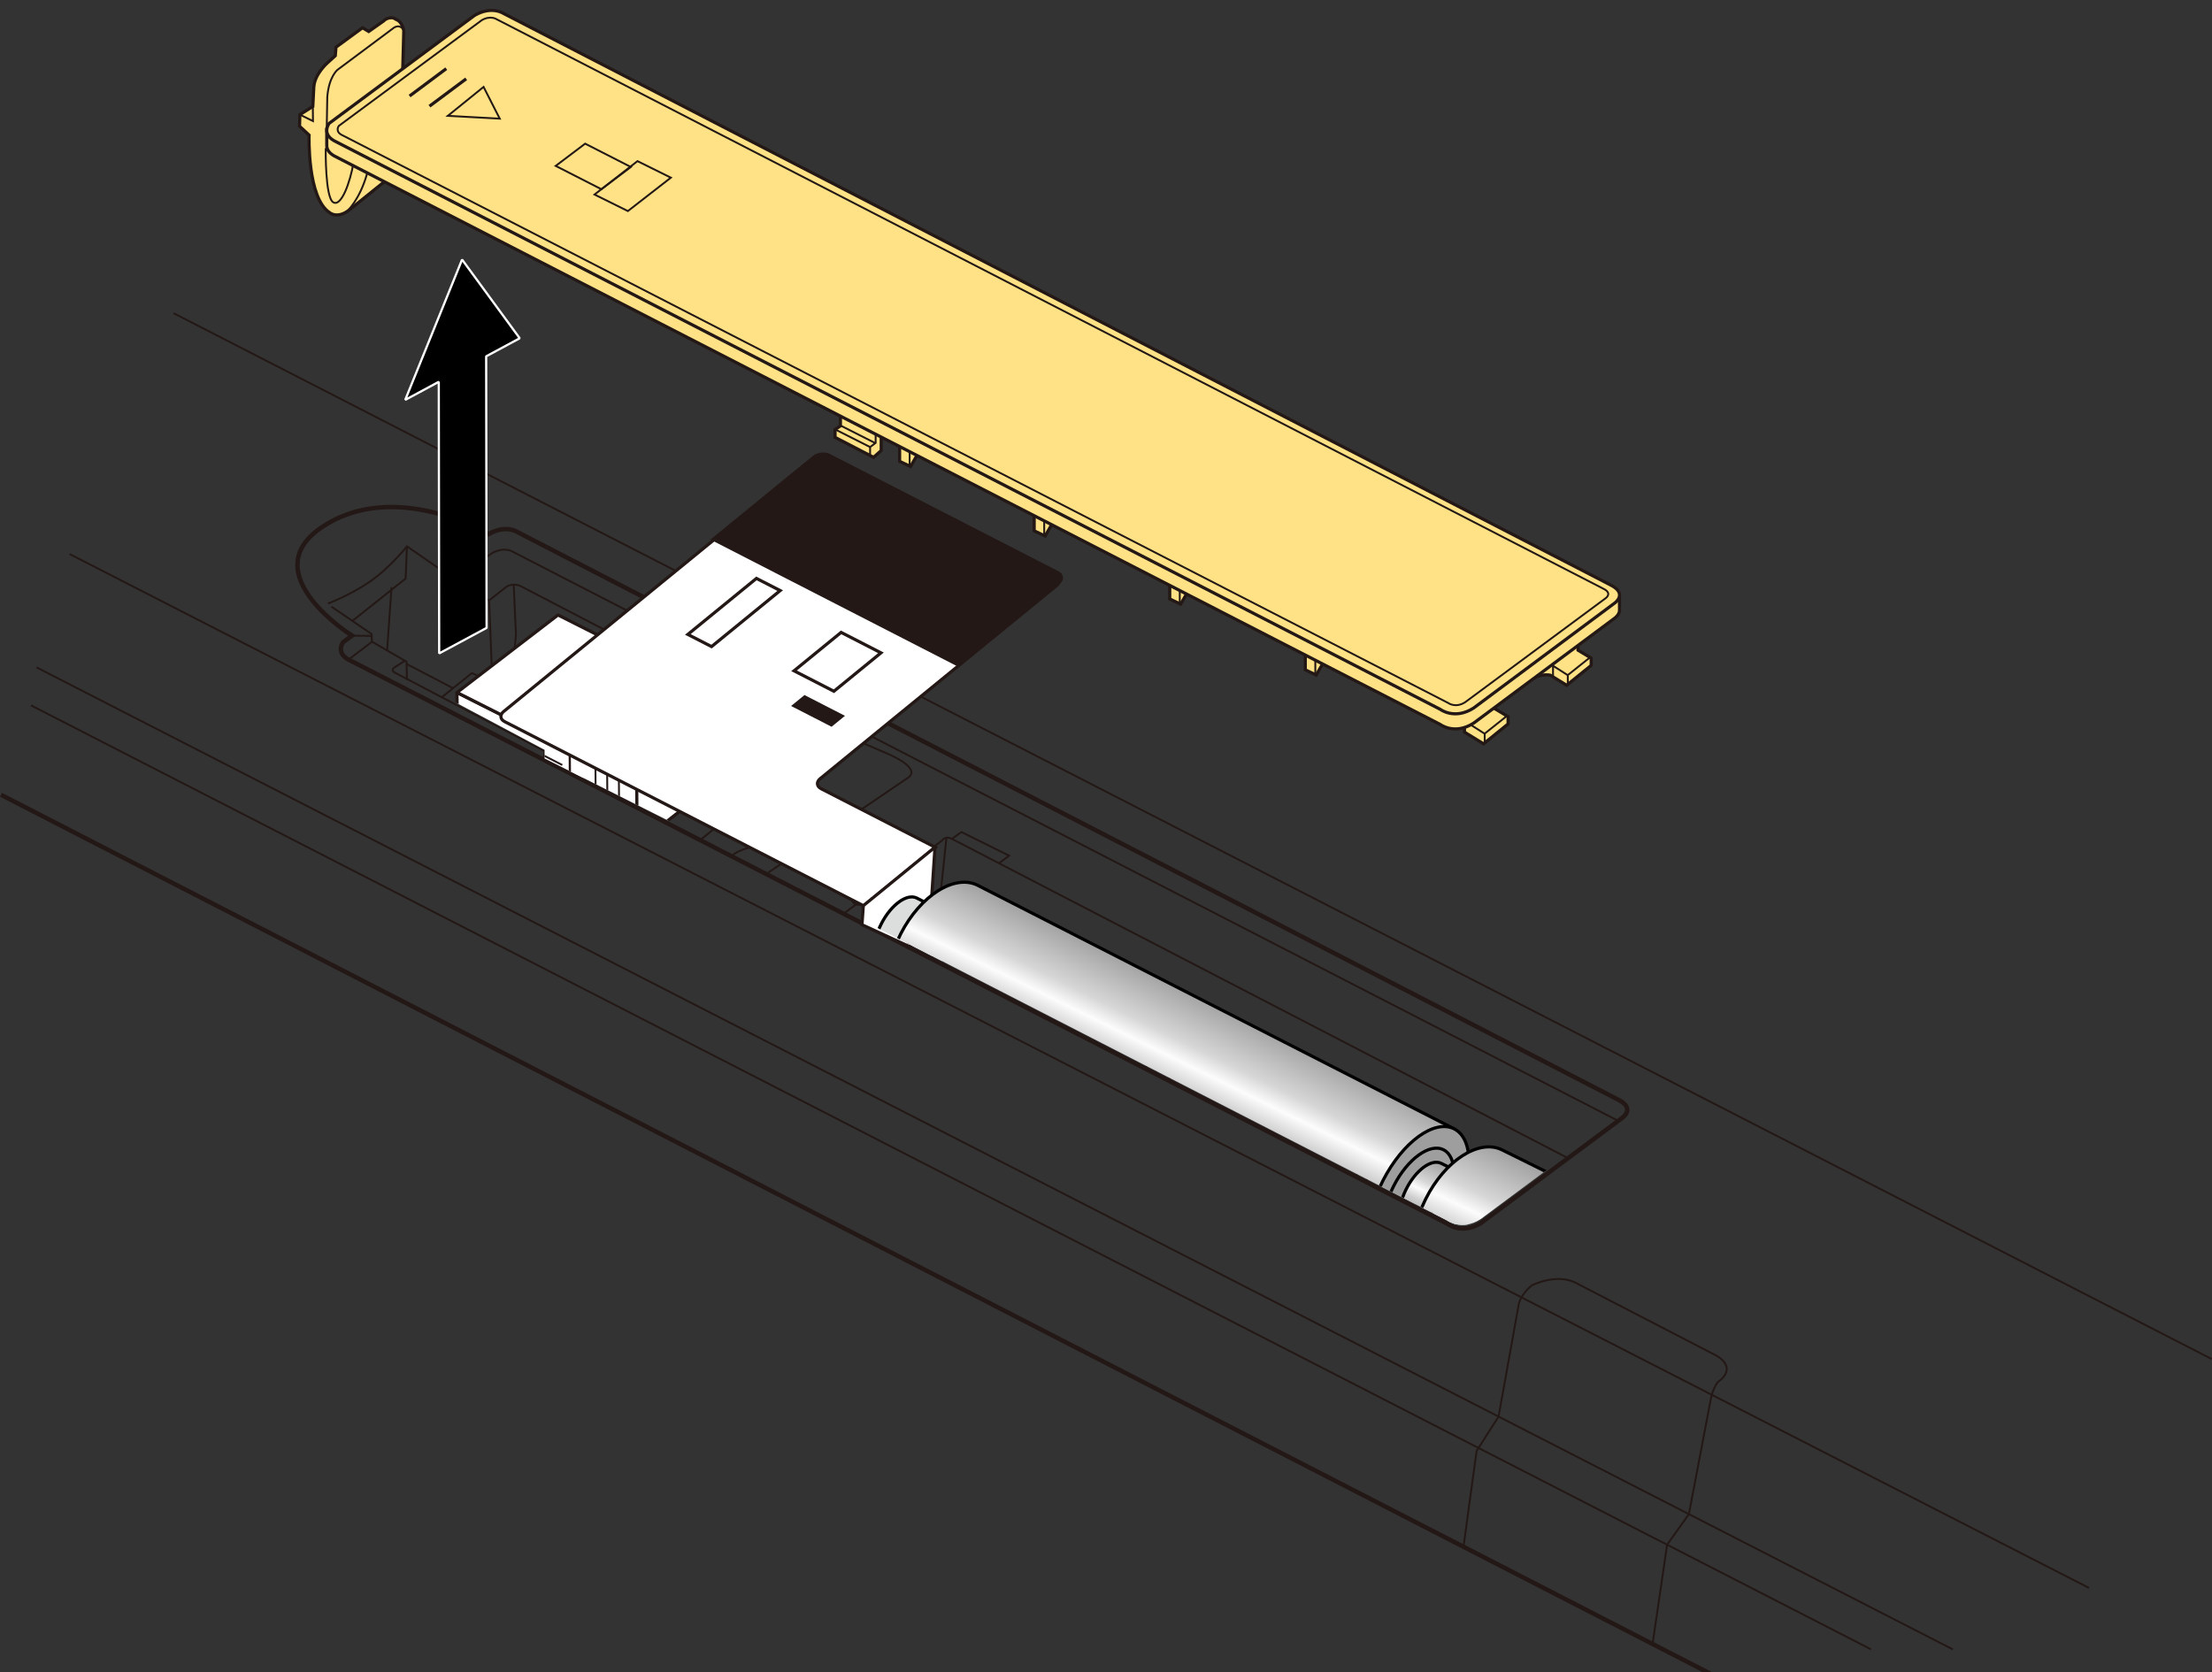 <?xml version="1.0" encoding="utf-8"?>
<!-- Generator: Adobe Illustrator 27.2.0, SVG Export Plug-In . SVG Version: 6.00 Build 0)  -->
<svg version="1.1" id="レイヤー_1" xmlns="http://www.w3.org/2000/svg" xmlns:xlink="http://www.w3.org/1999/xlink" x="0px"
	 y="0px" viewBox="0 0 500 378" enable-background="new 0 0 500 378" xml:space="preserve">
<rect x="0" y="0" width="500" height="378" fill="#333333" stroke="none"/>
<g>
	
		<line fill="none" stroke="#231815" stroke-width="1" stroke-miterlimit="10" x1="0.229" y1="179.684" x2="388.431" y2="379.324"/>
	
		<line fill="none" stroke="#231815" stroke-width="0.425" stroke-miterlimit="10" x1="7.038" y1="159.477" x2="422.919" y2="372.875"/>
	
		<line fill="none" stroke="#231815" stroke-width="0.425" stroke-miterlimit="10" x1="8.265" y1="150.882" x2="441.396" y2="372.875"/>
	
		<line fill="none" stroke="#231815" stroke-width="0.425" stroke-miterlimit="10" x1="15.737" y1="125.256" x2="472.189" y2="358.99"/>
	
		<line fill="none" stroke="#231815" stroke-width="0.425" stroke-miterlimit="10" x1="39.244" y1="70.807" x2="499.903" y2="307.232"/>
	<path fill="none" stroke="#231815" stroke-width="1" stroke-miterlimit="10" d="M79.583,143.708l-1.994,1.441
		c0,0-1.994,2.55,1.662,4.212l248.055,127.37c0,0,3.233,2.465,7.544-0.308l31.871-23.723c0,0,3.079-2.157-1.078-4.159
		L117.038,120.327c0,0-2.669-1.849-6.569,0.411c0,0-21.35-12.734-37.876-1.438C57.311,129.746,79.583,143.708,79.583,143.708z"/>
	<path fill="none" stroke="#231815" stroke-width="0.425" stroke-miterlimit="10" d="M74.133,136.45c0,0,4.927-1.849,9.443-4.929
		s8.417-8.01,8.417-8.01l10.675,7.394l7.904,4.827l3.9-3.081c0,0,1.642-1.13,3.695,0.103l33.154,17.253l4.003-2.67l24.943,12.529
		l-1.334,1.13l21.555,9.345c0,0,7.904,3.184,4.824,5.443l-31.615,21.463"/>
	<path fill="none" stroke="#231815" stroke-width="0.425" stroke-miterlimit="10" d="M110.237,120.604l-7.569,10.3l8.417-5.751
		c0,0,2.669-1.849,5.235-0.205L365.782,253.4"/>
	<path fill="none" stroke="#231815" stroke-width="0.425" stroke-miterlimit="10" d="M354.451,261.834l-139.284-72.188
		c0,0-1.334-0.719-2.053,0.205l-1.95,1.54c0,0-3.798,6.983-8.622,10.167c-4.824,3.184-9.135,2.978-9.135,2.978l-2.361,1.746"/>
	<path fill="none" stroke="#231815" stroke-width="0.425" stroke-miterlimit="10" d="M193.406,204.537c0,0-7.904-6.983,0-12.529
		s17.758-0.616,17.758-0.616"/>
	<polyline fill="none" stroke="#231815" stroke-width="0.425" stroke-miterlimit="10" points="213.939,189.391 212.19,205.974 
		210.741,216.878 	"/>
	<path fill="none" stroke="#231815" stroke-width="0.425" stroke-miterlimit="10" d="M213.281,195.631"/>
	
		<line fill="none" stroke="#231815" stroke-width="0.425" stroke-miterlimit="10" x1="205.896" y1="200.836" x2="204.822" y2="213.839"/>
	<path fill="none" stroke="#231815" stroke-width="0.425" stroke-miterlimit="10" d="M165.692,193.24
		c2.669-1.951,7.596-2.465,9.649-2.362c2.053,0.103,4.379,2.279,2.593,3.492"/>
	<polyline fill="none" stroke="#231815" stroke-width="0.425" stroke-miterlimit="10" points="155.571,147.459 155.53,158.735 
		154.914,167.464 173.596,177.014 	"/>
	
		<line fill="none" stroke="#231815" stroke-width="0.425" stroke-miterlimit="10" x1="155.2" y1="167.61" x2="140.084" y2="180.597"/>
	<path fill="none" stroke="#231815" stroke-width="0.425" stroke-miterlimit="10" d="M178.42,161.097l-0.821,8.216
		c0,0,0.308,5.135-4.106,8.216l-15.232,12.403"/>
	<polyline fill="none" stroke="#231815" stroke-width="0.425" stroke-miterlimit="10" points="151.322,150.005 151.424,168.799 
		138.002,179.529 	"/>
	<polyline fill="none" stroke="#231815" stroke-width="0.425" stroke-miterlimit="10" points="151.422,168.388 115.807,150.724 
		111.29,154.319 106.671,152.162 99.897,157.605 	"/>
	
		<line fill="none" stroke="#231815" stroke-width="0.425" stroke-miterlimit="10" x1="110.572" y1="135.731" x2="111.29" y2="154.319"/>
	<path fill="none" stroke="#231815" stroke-width="0.425" stroke-miterlimit="10" d="M116.117,132.179l0.511,11.357
		c0,0-0.513,5.751-0.821,7.189"/>
	<polyline fill="none" stroke="#231815" stroke-width="0.425" stroke-miterlimit="10" points="91.993,123.51 91.685,130.802 
		79.676,140.352 	"/>
	<polyline fill="none" stroke="#231815" stroke-width="0.425" stroke-miterlimit="10" points="74.954,137.169 83.987,143.33 
		84.089,145.076 91.89,149.595 91.993,153.703 	"/>
	
		<line fill="none" stroke="#231815" stroke-width="0.425" stroke-miterlimit="10" x1="84.089" y1="145.076" x2="78.779" y2="149.12"/>
	
		<line fill="none" stroke="#231815" stroke-width="0.425" stroke-miterlimit="10" x1="84.012" y1="143.758" x2="79.583" y2="143.708"/>
	
		<line fill="none" stroke="#231815" stroke-width="0.425" stroke-miterlimit="10" x1="88.503" y1="132.753" x2="87.504" y2="147.054"/>
	
		<line fill="none" stroke="#231815" stroke-width="0.425" stroke-miterlimit="10" x1="91.903" y1="150.105" x2="102.409" y2="155.587"/>
	<path fill="none" stroke="#231815" stroke-width="0.425" stroke-miterlimit="10" d="M91.506,149.372l-2.387,1.558
		c0,0-1.129,0.616,0.513,1.335l33.462,17.561l-0.189,1.951"/>
	<polyline fill="none" stroke="#231815" stroke-width="0.425" stroke-miterlimit="10" points="215.167,189.646 217.322,188.105 
		228.1,193.446 225.805,195.159 	"/>
	<path fill="none" stroke="#231815" stroke-width="1" stroke-miterlimit="10" d="M198.201,210.216
		c1.259-2.533,3.329-4.064,4.623-3.42c1.294,0.644,1.323,3.219,0.064,5.752"/>
	<polyline fill="none" stroke="#231815" stroke-width="0.425" stroke-miterlimit="10" points="258.785,241.547 261.254,238.144 
		262.794,233.137 264.949,234.293 264.295,244.377 	"/>
	<polyline fill="none" stroke="#231815" stroke-width="0.425" stroke-miterlimit="10" points="264.949,234.293 263.256,239.453 
		261.254,242.303 	"/>
	<polyline fill="none" stroke="#231815" stroke-width="0.425" stroke-miterlimit="10" points="306.284,266.348 308.753,262.944 
		310.293,257.938 312.448,259.093 311.794,269.178 	"/>
	<polyline fill="none" stroke="#231815" stroke-width="0.425" stroke-miterlimit="10" points="312.448,259.093 310.754,264.254 
		308.753,267.104 	"/>
	<path fill="none" stroke="#231815" stroke-width="0.425" stroke-miterlimit="10" d="M330.803,349.688l2.969-21.66l4.959-7.771
		l4.587-25.502c0,0,0.462-2.157,2.925-4.159c0,0,5.697-2.927,10.162-0.462l30.947,16.02c0,0,6.005,2.619,0.924,6.316
		c0,0-1.078,1.386-1.54,3.697l-4.979,26.143l-4.924,6.919l-3.288,22.442"/>
	<path fill="none" d="M233.643,125.256l55.839-45.802c0,0,5.543-3.081,10.47-0.205l168.132,86.675c0,0,6.775,3.286,2.258,6.983
		L419.43,214.19l-20.94,0.822l-163-83.388C235.49,131.623,230.313,127.987,233.643,125.256z"/>
	<g>
		<g>
			<g>
				<polyline fill="#FFE285" stroke="#231815" stroke-width="0.709" stroke-miterlimit="10" points="189.971,93.068 
					189.971,96.285 188.756,97.109 188.756,98.874 197.461,103.386 199.186,101.856 199.186,97.658 				"/>
				<polyline fill="none" stroke="#231815" stroke-width="0.425" stroke-miterlimit="10" points="196.677,102.758 196.677,101.071 
					197.931,100.129 197.931,97.344 				"/>
				
					<line fill="none" stroke="#231815" stroke-width="0.425" stroke-miterlimit="10" x1="196.677" y1="101.071" x2="188.991" y2="97.187"/>
				
					<line fill="none" stroke="#231815" stroke-width="0.425" stroke-miterlimit="10" x1="197.772" y1="100.135" x2="190.086" y2="96.251"/>
			</g>
			<g>
				<polyline fill="#FFE285" stroke="#231815" stroke-width="0.709" stroke-miterlimit="10" points="203.351,99.939 
					203.351,104.294 205.821,105.471 207.625,102.332 				"/>
				
					<line fill="none" stroke="#231815" stroke-width="0.425" stroke-miterlimit="10" x1="205.617" y1="105.373" x2="205.617" y2="100.449"/>
			</g>
			<g>
				<polyline fill="#FFE285" stroke="#231815" stroke-width="0.709" stroke-miterlimit="10" points="233.768,115.651 
					233.768,120.006 236.238,121.183 238.042,118.044 				"/>
				
					<line fill="none" stroke="#231815" stroke-width="0.425" stroke-miterlimit="10" x1="236.034" y1="121.086" x2="236.034" y2="116.161"/>
			</g>
			<g>
				<polyline fill="#FFE285" stroke="#231815" stroke-width="0.709" stroke-miterlimit="10" points="264.407,131.056 
					264.407,135.41 266.878,136.587 268.681,133.449 				"/>
				
					<line fill="none" stroke="#231815" stroke-width="0.425" stroke-miterlimit="10" x1="266.674" y1="136.49" x2="266.674" y2="131.566"/>
			</g>
			<g>
				<polyline fill="#FFE285" stroke="#231815" stroke-width="0.709" stroke-miterlimit="10" points="295.047,147.076 
					295.047,151.431 297.517,152.608 299.321,149.469 				"/>
				
					<line fill="none" stroke="#231815" stroke-width="0.425" stroke-miterlimit="10" x1="297.313" y1="152.51" x2="297.313" y2="147.586"/>
			</g>
			<g>
				<path fill="#FFE285" stroke="#231815" stroke-width="0.709" stroke-miterlimit="10" d="M356.693,144.579v2.413l2.977,1.797
					v1.643l-5.543,4.493l-3.695-2.285c0,0-2.143-0.463-3.913,0.855"/>
				<polyline fill="none" stroke="#231815" stroke-width="0.425" stroke-miterlimit="10" points="351.045,153.02 351.045,150.515 
					354.363,152.634 359.399,148.626 				"/>
				
					<line fill="none" stroke="#231815" stroke-width="0.425" stroke-miterlimit="10" x1="354.384" y1="152.718" x2="354.384" y2="154.695"/>
			</g>
			<g>
				<polyline fill="#FFE285" stroke="#231815" stroke-width="0.709" stroke-miterlimit="10" points="337.909,157.814 
					337.909,160.228 340.886,162.025 340.886,163.668 335.343,168.161 331.032,165.516 331.032,161.986 				"/>
				<polyline fill="none" stroke="#231815" stroke-width="0.425" stroke-miterlimit="10" points="332.261,163.75 335.579,165.869 
					340.615,161.861 				"/>
				
					<line fill="none" stroke="#231815" stroke-width="0.425" stroke-miterlimit="10" x1="335.6" y1="165.953" x2="335.6" y2="167.93"/>
			</g>
		</g>
		<g>
			<path fill="#FFE285" stroke="#231815" stroke-width="0.709" stroke-miterlimit="10" d="M90.96,18.291l0.308-11.322
				c0,0-0.231-1.54-1.232-2.311l-1.155-0.616c0,0-1.309-0.231-2.156,0.693l-3.387,2.388l-1.386-0.847l-6.005,4.39l-0.154,1.926
				l-1.771,1.617c0,0-2.848,2.465-3.079,5.391l-0.231,4.467l-2.925,1.849l-0.077,2.619l2.156,2.003c0,0-0.462,14.326,4.696,17.561
				c0,0,1.848,1.617,4.85-1.001l8.699-7.009"/>
			<path fill="none" stroke="#231815" stroke-width="0.425" stroke-miterlimit="10" d="M91.222,6.741c0,0-0.872-1.581-2.488-0.245
				l-12.438,9.28c0,0-1.968,1.547-2.319,6.187l-0.141,8.085"/>
			<polyline fill="none" stroke="#231815" stroke-width="0.425" stroke-miterlimit="10" points="67.788,25.917 70.745,27.377 
				70.713,24.068 			"/>
			<path fill="none" stroke="#231815" stroke-width="0.425" stroke-miterlimit="10" d="M74.68,34.266l-1.054-0.492
				c0,0-0.141,10.827,1.686,11.952s3.831-4.5,4.586-8.894"/>
			<path fill="none" stroke="#231815" stroke-width="0.425" stroke-miterlimit="10" d="M78.14,48.005
				c1.273-0.908,4.129-4.81,5.254-10.575"/>
		</g>
		<path fill="#FFE285" stroke="#231815" stroke-width="0.709" stroke-miterlimit="10" d="M366.073,137.805
			c0.101,1.113-1.092,1.948-1.092,1.948l-31.871,23.723c-4.311,2.773-7.544,0.308-7.544,0.308L76.065,35.516
			c-1.828-0.831-2.244-1.885-2.202-2.73v-3.42l292.194,104.918L366.073,137.805z"/>
		<path fill="#FFE285" stroke="#231815" stroke-width="0.709" stroke-miterlimit="10" d="M74.403,27.888
			c0,0-1.994,2.55,1.662,4.212l249.501,128.268c0,0,3.233,2.465,7.544-0.308l31.871-23.723c0,0,3.079-2.157-1.078-4.159
			L113.852,3.066c0,0-2.669-1.849-6.569,0.411L74.403,27.888z"/>
		<path fill="none" stroke="#231815" stroke-width="0.425" stroke-miterlimit="10" d="M76.597,28.449c0,0-1.021,1.305,0.851,2.157
			l249.875,128.304c0,0,1.655,1.262,3.863-0.158l31.784-23.532c0,0,1.577-1.104-0.552-2.129L112.261,4.354
			c0,0-1.366-0.946-3.363,0.21L76.597,28.449z"/>
		<polygon fill="none" stroke="#231815" stroke-width="0.425" stroke-miterlimit="10" points="142.597,37.75 132.267,32.477 
			125.608,37.507 135.938,42.779 		"/>
		<polygon fill="none" stroke="#231815" stroke-width="0.425" stroke-miterlimit="10" points="151.639,40.163 144.098,36.428 
			134.387,43.982 141.927,47.716 		"/>
		<polygon fill="none" stroke="#231815" stroke-width="0.425" stroke-miterlimit="10" points="109.306,19.65 101.225,26.188 
			112.96,26.821 		"/>
		
			<line fill="none" stroke="#231815" stroke-width="0.709" stroke-miterlimit="10" x1="97.079" y1="24.009" x2="105.371" y2="17.822"/>
		
			<line fill="none" stroke="#231815" stroke-width="0.709" stroke-miterlimit="10" x1="92.58" y1="21.71" x2="100.872" y2="15.523"/>
	</g>
	<g>
		<polygon stroke="#FFFFFF" stroke-width="0.5" stroke-miterlimit="1" points="99.179,86.323 91.596,90.406 104.448,58.685 
			117.475,76.475 109.893,80.558 109.988,141.953 99.273,147.72 		"/>
	</g>
	<g>
		<defs>
			<polygon id="SVGID_1_" points="97.638,155.962 123.094,169.518 123.094,171.469 152.792,186.397 174.109,171.982 
				173.903,158.632 123.915,134.088 			"/>
		</defs>
		<clipPath id="SVGID_00000068655169121189047460000015419365042037008789_">
			<use xlink:href="#SVGID_1_"  overflow="visible"/>
		</clipPath>
		<g clip-path="url(#SVGID_00000068655169121189047460000015419365042037008789_)">
			<polygon fill="#FFFFFF" stroke="#231815" stroke-width="0.709" stroke-linejoin="round" points="132.248,182.074 
				103.452,167.568 103.287,156.576 132.082,171.08 			"/>
			<polygon fill="#FFFFFF" stroke="#231815" stroke-width="0.709" stroke-linejoin="round" points="103.306,156.553 
				132.106,171.087 154.93,153.571 126.134,139.035 			"/>
			<polygon fill="#FFFFFF" stroke="#231815" stroke-width="0.425" stroke-linejoin="round" points="141.565,159.991 
				137.685,158.039 141.815,154.786 145.695,156.737 			"/>
			<polygon fill="#FFFFFF" stroke="#231815" stroke-width="0.425" stroke-linejoin="round" points="134.125,165.485 
				130.247,163.53 134.383,160.275 138.258,162.233 			"/>
			<polygon fill="#FFFFFF" stroke="#231815" stroke-width="0.425" stroke-linejoin="round" points="121.228,161.873 
				121.99,161.278 126.245,163.426 128.993,161.396 124.65,159.202 126.42,157.82 121.576,155.373 116.383,159.429 			"/>
			<polygon fill="#FFFFFF" stroke="#231815" stroke-width="0.425" stroke-linejoin="round" points="132.468,153.055 
				134.365,151.573 138.395,153.607 141.143,151.576 137.024,149.495 137.657,149.001 132.808,146.563 127.621,150.614 			"/>
			<g>
				<polygon fill="#FFFFFF" stroke="#231815" stroke-width="0.5" stroke-linejoin="round" points="143.994,190.997 128.876,183.628 
					128.782,170.326 143.898,177.694 				"/>
				<polygon fill="#FFFFFF" stroke="#231815" stroke-width="0.709" stroke-linejoin="round" points="168.851,171.472 
					144.02,190.959 143.928,177.656 168.817,158.182 				"/>
				<polygon fill="#FFFFFF" stroke="#231815" stroke-width="0.709" stroke-linejoin="round" points="128.798,170.297 
					143.923,177.703 168.833,158.149 153.715,150.742 				"/>
			</g>
			<polyline fill="none" stroke="#231815" stroke-width="0.425" stroke-linejoin="round" points="127.018,176.716 122.287,174.284 
				122.371,170.524 127.104,172.952 			"/>
			<g>
				
					<line fill="none" stroke="#231815" stroke-width="0.425" stroke-linejoin="round" x1="161.184" y1="158.792" x2="164.776" y2="155.981"/>
				<polyline fill="none" stroke="#231815" stroke-width="0.425" stroke-linejoin="round" points="140.002,189.33 139.887,175.455 
					143.866,172.342 				"/>
			</g>
			<g>
				
					<line fill="none" stroke="#231815" stroke-width="0.425" stroke-linejoin="round" x1="158.535" y1="157.454" x2="162.127" y2="154.643"/>
				<polyline fill="none" stroke="#231815" stroke-width="0.425" stroke-linejoin="round" points="137.353,187.991 
					137.237,174.116 141.217,171.003 				"/>
			</g>
			<g>
				
					<line fill="none" stroke="#231815" stroke-width="0.425" stroke-linejoin="round" x1="155.886" y1="156.115" x2="159.478" y2="153.304"/>
				<polyline fill="none" stroke="#231815" stroke-width="0.425" stroke-linejoin="round" points="134.704,186.653 
					134.588,172.778 138.568,169.664 				"/>
			</g>
		</g>
	</g>
	<g>
		<g>
			<path fill="#FFFFFF" stroke="#231815" stroke-width="0.709" stroke-miterlimit="10" d="M195.235,204.795l-81.177-41.658
				c-1.019-0.523-1.12-1.539-0.225-2.27l14.581-11.907l55.086-44.983c0.895-0.731,2.446-0.899,3.465-0.376l51.658,26.509
				c1.019,0.523,1.12,1.539,0.225,2.27l-53.466,43.66c-0.895,0.731-0.794,1.747,0.225,2.27l25.829,13.255L195.235,204.795z"/>
			<path fill="#231815" stroke="#231815" stroke-width="0.709" stroke-miterlimit="10" d="M216.565,150.321l22.763-18.588
				c0.895-0.731,0.794-1.747-0.225-2.27l-51.658-26.509c-1.019-0.523-2.57-0.354-3.465,0.376l-22.763,18.588L216.565,150.321z"/>
			<polygon fill="none" stroke="#231815" stroke-width="0.709" stroke-miterlimit="10" points="170.986,130.763 176.349,133.515 
				160.839,146.18 155.476,143.428 			"/>
			<polygon fill="none" stroke="#231815" stroke-width="0.709" stroke-miterlimit="10" points="190.124,142.968 199.133,147.591 
				188.494,156.278 179.485,151.655 			"/>
			<polygon fill="#231815" stroke="#231815" stroke-width="0.709" stroke-miterlimit="10" points="181.895,157.556 
				190.356,161.898 187.927,163.881 179.466,159.539 			"/>
		</g>
		<polygon fill="#FFFFFF" stroke="#231815" stroke-width="0.709" stroke-miterlimit="10" points="210.091,210.38 211.345,191.524 
			195.148,204.75 194.843,209.055 205.627,214.026 		"/>
	</g>
	<g>
		<defs>
			<path id="SVGID_00000070823365888426590590000018294002898016119228_" d="M79.428,142.903l-1.994,1.441
				c0,0-1.994,2.55,1.662,4.212l248.055,127.37c0,0,3.233,2.465,7.544-0.308l31.871-23.723c0,0,3.079-2.157-1.078-4.159
				L116.883,119.522c0,0-2.669-1.849-6.569,0.411c0,0-21.35-12.734-37.876-1.438C57.156,128.941,79.428,142.903,79.428,142.903z"/>
		</defs>
		<clipPath id="SVGID_00000178892813240839161400000013327248542784143507_">
			<use xlink:href="#SVGID_00000070823365888426590590000018294002898016119228_"  overflow="visible"/>
		</clipPath>
		<g clip-path="url(#SVGID_00000178892813240839161400000013327248542784143507_)">
			<g>
				<g>
					<path fill="#DCDDDD" stroke="#000000" stroke-width="0.709" d="M215.425,207.203l-8.173-4.163
						c-2.219-1.137-5.825,1.469-8.044,5.81c-2.221,4.342-2.221,8.779,0.001,9.912l8.171,4.171"/>
					<path fill="#DBDCDC" stroke="#000000" stroke-width="0.709" d="M213.869,216.337c-2.221,4.344-5.822,6.948-8.045,5.815
						c-2.221-1.141-2.22-5.584,0.001-9.92c2.221-4.342,5.823-6.941,8.045-5.815C216.09,207.554,216.09,211.995,213.869,216.337z"/>
				</g>
				<g>
					
						<linearGradient id="SVGID_00000168081887217947900310000005501013514483222171_" gradientUnits="userSpaceOnUse" x1="270.416" y1="224.532" x2="254.026" y2="257.75">
						<stop  offset="0" style="stop-color:#A1A1A1"/>
						<stop  offset="0.3" style="stop-color:#D6D6D6"/>
						<stop  offset="0.417" style="stop-color:#FCFCFC"/>
						<stop  offset="0.552" style="stop-color:#CFCFCF"/>
						<stop  offset="1" style="stop-color:#6B6B6B"/>
					</linearGradient>
					<path fill="url(#SVGID_00000168081887217947900310000005501013514483222171_)" stroke="#000000" stroke-width="0.709" d="
						M328.72,255.216l-107.684-55.047c-5.183-2.652-12.984,2.247-17.43,10.929c-4.44,8.69-3.84,17.87,1.342,20.517l107.681,55.051"
						/>
					<path fill="#9E9E9E" stroke="#000000" stroke-width="0.709" d="M328.72,275.048c-4.444,8.691-11.647,13.888-16.09,11.617
						c-4.438-2.264-4.442-11.141,0.007-19.832c4.442-8.681,11.637-13.879,16.083-11.618
						C333.159,257.489,333.161,266.362,328.72,275.048z"/>
					<path fill="none" stroke="#000000" stroke-width="0.709" d="M326.307,273.82c-3.111,6.081-8.155,9.718-11.264,8.134
						c-3.108-1.584-3.106-7.798,0.009-13.883c3.107-6.079,8.145-9.717,11.256-8.129C329.415,261.524,329.418,267.741,326.307,273.82
						z"/>
				</g>
			</g>
			<g>
				<g>
					
						<linearGradient id="SVGID_00000007390461302209359460000016167099454526096800_" gradientUnits="userSpaceOnUse" x1="327.924" y1="264.029" x2="320.01" y2="279.866">
						<stop  offset="0" style="stop-color:#A1A1A1"/>
						<stop  offset="0.3" style="stop-color:#D6D6D6"/>
						<stop  offset="0.417" style="stop-color:#FCFCFC"/>
						<stop  offset="0.552" style="stop-color:#CFCFCF"/>
						<stop  offset="1" style="stop-color:#6B6B6B"/>
					</linearGradient>
					<path fill="url(#SVGID_00000007390461302209359460000016167099454526096800_)" stroke="#000000" stroke-width="0.709" d="
						M334.009,267.07l-8.224-4.06c-2.233-1.109-5.806,1.541-7.971,5.91c-2.166,4.369-2.112,8.806,0.125,9.911l8.222,4.068"/>
					<path fill="#DBDCDC" stroke="#000000" stroke-width="0.709" d="M332.568,276.222c-2.166,4.371-5.735,7.02-7.971,5.915
						c-2.235-1.113-2.289-5.555-0.123-9.919c2.166-4.369,5.736-7.013,7.971-5.915C334.679,267.412,334.734,271.853,332.568,276.222z
						"/>
				</g>
				<g>
					
						<linearGradient id="SVGID_00000030473769642682798880000016361100205973165482_" gradientUnits="userSpaceOnUse" x1="389.213" y1="283.71" x2="373.24" y2="317.13">
						<stop  offset="0" style="stop-color:#A1A1A1"/>
						<stop  offset="0.3" style="stop-color:#D6D6D6"/>
						<stop  offset="0.417" style="stop-color:#FCFCFC"/>
						<stop  offset="0.552" style="stop-color:#CFCFCF"/>
						<stop  offset="1" style="stop-color:#6B6B6B"/>
					</linearGradient>
					<path fill="url(#SVGID_00000030473769642682798880000016361100205973165482_)" stroke="#000000" stroke-width="0.709" d="
						M447.895,313.662l-108.363-53.697c-5.216-2.587-12.955,2.409-17.292,11.146c-4.332,8.745-3.617,17.917,1.599,20.499
						l108.36,53.7"/>
					<path fill="#9E9E9F" stroke="#000000" stroke-width="0.709" d="M448.143,333.493c-4.335,8.746-11.473,14.032-15.944,11.818
						c-4.466-2.208-4.581-11.085-0.241-19.831c4.333-8.736,11.463-14.023,15.937-11.818
						C452.363,315.88,452.475,324.752,448.143,333.493z"/>
					<path fill="none" stroke="#000000" stroke-width="0.709" d="M445.715,332.295c-3.035,6.119-8.033,9.82-11.161,8.275
						c-3.128-1.545-3.203-7.759-0.164-13.882c3.031-6.118,8.023-9.818,11.153-8.269C448.669,319.961,448.75,326.178,445.715,332.295
						z"/>
				</g>
			</g>
		</g>
	</g>
</g>
<g>
</g>
<g>
</g>
<g>
</g>
<g>
</g>
<g>
</g>
<g>
</g>
</svg>
